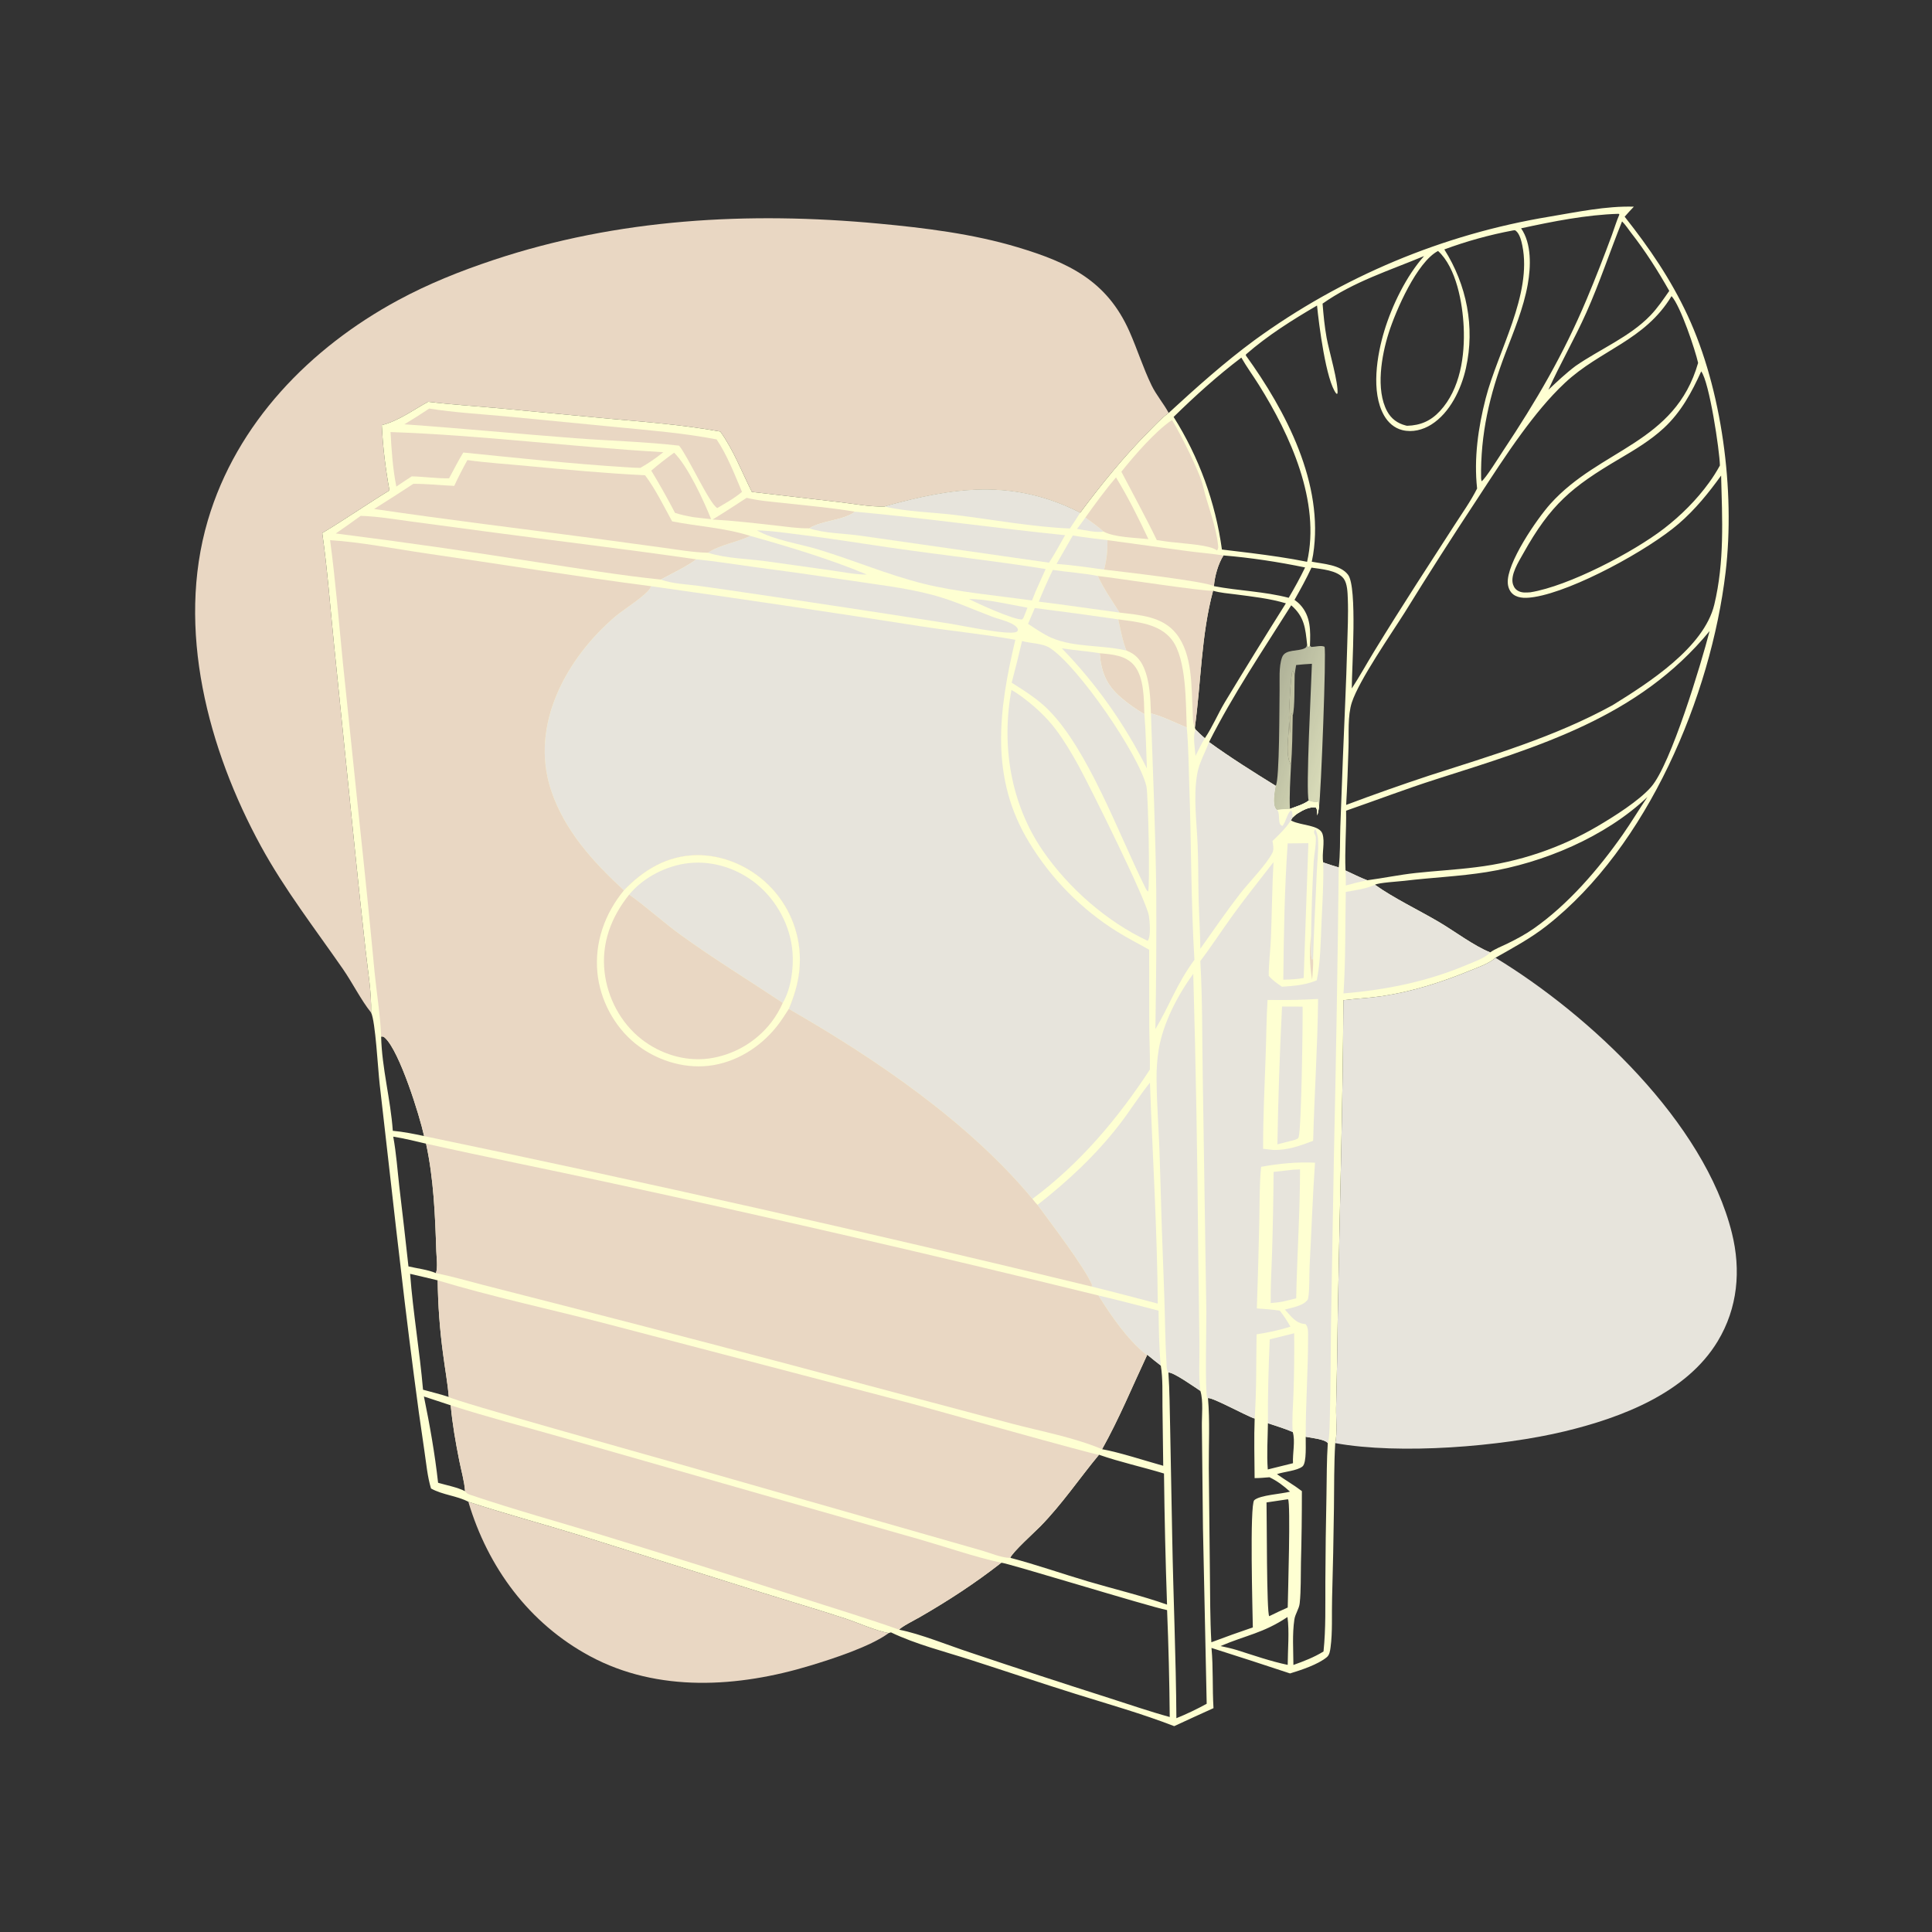 <?xml version="1.0" encoding="utf-8" ?>
<svg xmlns="http://www.w3.org/2000/svg" xmlns:xlink="http://www.w3.org/1999/xlink" width="1024" height="1024">
	<rect width="100%" height="100%" fill="#333333" stroke="none"/>
	<path fill="#E9D7C3" d="M248.231 795.96C267.42 802.26 286.94 807.508 306.247 813.429L404.198 844.22C418.739 848.786 433.402 853.052 447.879 857.807C454.431 859.959 464.737 864.566 471.075 865.526C461.389 872.721 441.343 879.193 429.44 882.804C391.377 894.353 348.772 897.236 312.673 877.795C280.431 860.431 258.55 830.738 248.231 795.96Z"/>
	<path fill="#E7E4DC" d="M712.016 530.127C718.75 529.254 725.541 529.003 732.269 528.007C748.34 525.626 763.842 520.681 778.839 514.542C783.281 512.723 789.077 510.849 792.624 507.622C842.552 537.943 903.348 594.786 917.935 653.496C922.847 673.266 921.06 693.258 910.414 710.894C893.804 738.41 859.247 751.419 829.391 758.621C795.592 766.774 741.906 771.087 707.701 764.885C708.893 759.346 708.053 751.974 708.16 746.148Q708.783 721.834 709.045 697.513C710.006 641.736 711.76 585.908 712.016 530.127Z"/>
	<path fill="#E9D7C3" d="M196.701 536.723C191.297 529.993 186.862 520.976 181.801 513.669C166.901 492.154 150.873 471.519 138.292 448.485C110.349 397.325 93.191 333.274 110.167 275.783C125.389 224.238 164.38 184.35 210.86 159.186C227.129 150.378 244.011 143.643 261.537 137.805C327.513 115.829 396.805 112.076 465.651 118.504C490.234 120.799 515.648 123.928 539.364 131.048C566.38 139.158 586.677 148.73 598.628 175.688C602.802 185.105 605.864 194.983 610.368 204.264C612.86 209.399 616.717 213.833 619.429 218.86C615.518 221.687 612.057 225.542 608.656 228.96C595.267 242.42 583.884 256.609 572.512 271.769C536.982 253.739 505.664 258.186 468.872 268.439C461.065 268.712 452.642 267.024 444.862 266.12L398.513 260.718C393.132 250.034 388.798 238.464 381.775 228.717C362.335 225.219 342.579 223.654 322.922 221.914L264.699 216.399C252.136 215.247 239.436 214.471 226.924 212.946C218.91 217.326 211.312 223.054 202.363 225.335C202.892 236.839 204.354 248.603 206.422 259.937C194.411 267.268 182.884 275.305 170.807 282.525C173.554 301.902 175.011 321.619 176.99 341.098L187.96 448.988Q190.716 476.363 193.777 503.707C194.949 514.366 196.974 526.041 196.701 536.723Z"/>
	<path fill="#FEFFD2" d="M619.429 218.86C634.095 205.376 648.94 192.07 664.997 180.24Q669.315 177.099 673.722 174.084Q678.129 171.069 682.621 168.184Q687.114 165.298 691.689 162.545Q696.263 159.791 700.916 157.171Q705.569 154.552 710.296 152.068Q715.023 149.585 719.82 147.24Q724.617 144.895 729.48 142.691Q734.343 140.486 739.268 138.424Q744.193 136.361 749.176 134.443Q754.159 132.525 759.196 130.752Q764.233 128.979 769.319 127.353Q774.405 125.728 779.536 124.25Q784.667 122.773 789.839 121.445Q795.01 120.118 800.219 118.941Q805.427 117.764 810.667 116.739Q815.907 115.714 821.175 114.842C835.672 112.429 851.293 109.093 865.979 109.545C864.343 111.3 862.643 113.022 861.103 114.861C874.189 131.415 885.485 147.902 894.43 167.111C912.743 206.435 919.701 260.252 914.613 303.187C906.798 369.138 873.223 448.724 819.868 490.6C811.224 497.384 802.126 502.252 792.624 507.622C789.077 510.849 783.281 512.723 778.839 514.542C763.842 520.681 748.34 525.626 732.269 528.007C725.541 529.003 718.75 529.254 712.016 530.127C711.76 585.908 710.006 641.736 709.045 697.513Q708.783 721.834 708.16 746.148C708.053 751.974 708.893 759.346 707.701 764.885C707.029 776.232 707.161 787.726 707.023 799.095Q706.711 823.18 706.032 847.258C705.792 855.53 706.324 865.107 705.218 873.167C704.976 874.937 704.711 877.115 703.249 878.331C698.534 882.251 689.667 885.137 683.756 886.957Q662.979 880.057 642.112 873.436C643.105 883.961 642.518 894.763 643.178 905.355Q632.732 910.06 622.345 914.895C605.313 908.29 587.522 903.267 570.097 897.817C551.584 892.028 533.206 885.81 514.743 879.866C500.788 875.373 485.425 871.528 472.237 865.192L471.075 865.526C464.737 864.566 454.431 859.959 447.879 857.807C433.402 853.052 418.739 848.786 404.198 844.22L306.247 813.429C286.94 807.508 267.42 802.26 248.231 795.96C242.036 792.716 234.711 792.406 228.445 788.929C226.515 782.568 225.922 775.545 224.932 768.973Q221.903 748.72 219.31 728.406C212.627 677.195 207.146 625.791 201.214 574.487C200.331 566.855 198.988 541.278 196.701 536.723C196.974 526.041 194.949 514.366 193.777 503.707Q190.716 476.363 187.96 448.988L176.99 341.098C175.011 321.619 173.554 301.902 170.807 282.525C182.884 275.305 194.411 267.268 206.422 259.937C204.354 248.603 202.892 236.839 202.363 225.335C211.312 223.054 218.91 217.326 226.924 212.946C239.436 214.471 252.136 215.247 264.699 216.399L322.922 221.914C342.579 223.654 362.335 225.219 381.775 228.717C388.798 238.464 393.132 250.034 398.513 260.718L444.862 266.12C452.642 267.024 461.065 268.712 468.872 268.439C505.664 258.186 536.982 253.739 572.512 271.769C583.884 256.609 595.267 242.42 608.656 228.96C612.057 225.542 615.518 221.687 619.429 218.86ZM885.954 156.949C871.689 180.552 848.219 185.327 829.393 202.972C820.894 210.938 813.374 220.302 806.481 229.686C798.148 241.031 790.456 253.025 782.752 264.811Q763.23 294.366 744.614 324.499C737.41 335.939 720.401 360.419 716.51 372.289C714.214 379.294 714.976 388.854 714.737 396.231C714.409 406.373 714.088 416.49 713.493 426.62Q735.379 418.386 757.58 411.041C790.925 400.284 823.773 390.718 854.673 373.778C873.701 362 903.149 343.202 908.61 320.461C914.066 297.745 912.827 275.141 912.226 252.051C905.546 261.347 898.509 270.009 889.81 277.532C873.618 291.533 834.134 313.082 813.252 316.418C809.703 316.985 805.187 317.402 802.119 315.093C800.277 313.706 799.36 311.498 799.169 309.244C798.275 298.694 814.638 274.964 821.736 267.059C848.003 237.811 887.82 235.112 900.035 192.338C898.516 185.558 890.778 162.274 885.954 156.949ZM801.821 122.151Q792.551 123.894 783.461 126.411Q774.371 128.927 765.525 132.201C777.379 150.972 781.861 173.293 776.965 195.158C774.488 206.219 768.531 218.777 758.63 225.023C754.115 227.871 748.559 229.274 743.291 227.972C739.012 226.914 735.699 223.949 733.559 220.168C726.516 207.725 729.823 188.184 733.738 175.291C737.819 161.849 745.411 146.239 754.787 135.718C736.453 143.383 717.427 149.31 700.99 160.93C701.481 167.039 702.047 173.055 703.145 179.094C704.398 185.982 709.52 203.2 708.889 208.614L708.33 208.698C702.811 202.065 699.026 171.685 698.055 161.934C684.952 169.587 671.887 177.796 660.43 187.801L660.292 188.345C681.585 217.819 701.896 256.513 695.98 293.968Q695.675 295.852 695.261 297.715C701.32 298.88 710.552 299.329 714.52 304.672C719.486 311.358 716.483 353.749 716.475 364.891C720.715 358.41 724.428 351.617 728.471 345.015C735.758 333.117 743.227 321.262 750.764 309.521L770.888 278.347C774.976 272.014 779.508 265.663 782.895 258.928C781.141 242.971 783.464 226.6 787.448 211.133C793.877 186.169 812.155 156.09 806.868 130.166C806.36 127.674 805.488 124.004 803.453 122.338C802.875 121.865 802.505 122.085 801.821 122.151ZM713.464 429.678C713.632 440.252 712.687 450.775 713.158 461.379C716.957 463.115 720.766 465.079 724.664 466.564C733.255 465.418 741.716 463.639 750.354 462.703C760.969 461.553 771.662 461.002 782.252 459.646Q786.513 459.134 790.742 458.403Q794.97 457.673 799.156 456.726Q803.342 455.779 807.473 454.618Q811.605 453.457 815.671 452.085Q819.737 450.713 823.727 449.133Q827.718 447.554 831.621 445.771Q835.525 443.989 839.332 442.008Q843.139 440.027 846.839 437.853C855.452 432.782 868.716 424.461 875.151 417.067C885.679 404.972 901.661 351.73 906.113 334.487C868.33 380.443 815.341 395.692 761.061 413.056C745.033 418.183 729.354 424.168 713.464 429.678ZM530.694 828.3C516.835 839.145 502.631 848.387 487.388 857.178C485.641 858.186 476.947 862.635 476.635 863.797C487.593 865.879 503.149 872.257 514.382 875.925Q551.031 888.247 587.868 899.992C598.557 903.395 609.16 907.087 619.984 910.049Q619.736 881.709 618.58 853.392C608.99 851.53 532.223 827.831 530.694 828.3ZM901.672 196.839C896.629 207.989 890.992 218.427 881.892 226.859C874.826 233.407 866.472 238.389 858.212 243.255C832.991 258.111 821.853 267.405 807.377 293.313C804.984 297.595 800.251 304.855 801.967 309.874C802.551 311.584 803.562 312.742 805.222 313.464C807.089 314.277 809.133 314.042 811.113 313.934C831.393 310.654 865.787 292.664 882.136 280.005C891.007 273.135 899.237 264.934 905.822 255.831Q909.003 251.462 911.591 246.718C911.424 238.805 905.986 202.379 901.672 196.839ZM657.936 189.538C645.167 199.236 633.496 209.777 622.038 220.986Q624.55 224.972 626.846 229.086Q629.142 233.2 631.216 237.43Q633.291 241.66 635.137 245.995Q636.983 250.33 638.596 254.756Q640.209 259.183 641.584 263.689Q642.959 268.196 644.093 272.769Q645.226 277.342 646.115 281.969Q647.004 286.595 647.645 291.263L663.119 293.133C672.98 294.393 683.046 295.789 692.789 297.77C700.03 265.949 683.852 230.549 667.243 204.03C664.211 199.188 660.759 194.494 657.936 189.538ZM695.114 300.855C692.393 306.729 689.289 312.314 686.117 317.953C687.239 318.76 688.236 319.556 689.173 320.579C694.809 326.733 694.609 334.429 694.3 342.202L693.438 343.33L692.792 341.621C692.487 342.602 692.631 342.981 691.683 343.507C688.12 345.482 681.2 343.825 679.523 348.391C677.679 353.412 678.322 360.592 678.212 365.971C678.062 373.355 678.23 413.22 676.184 416.505C675.651 419.395 674.425 426.02 676.203 428.528C676.396 428.801 676.678 429 676.916 429.236C679.175 429.008 681.406 428.779 683.679 428.749C686.928 427.471 690.817 426.411 693.63 424.341L694.074 424.494C695.727 425.047 697.056 425.389 698.785 424.9L699.105 427.661C698.847 429.168 698.674 430.73 698.148 432.171C698.148 431.955 698.152 431.738 698.146 431.522C698.109 430.246 698.237 429.096 697.475 428.057C694.304 427.366 690.614 429.351 687.959 431.003C686.868 431.682 686 432.421 685.094 433.326L684.2 434.837L684.8 435.137C689.765 437.574 699.349 437.24 700.921 441.907C702.405 446.315 700.47 452.385 701.336 457.112C704.064 458.051 706.788 458.939 709.557 459.746C710.403 452.772 710.172 445.367 710.395 438.328L711.792 400.991C712.533 381.627 713.532 362.299 714.028 342.924C714.246 334.416 714.695 325.802 714.364 317.295C714.24 314.104 714.134 309.284 712.184 306.685C708.808 302.183 700.309 301.66 695.114 300.855ZM535.478 825.676C549.335 829.297 563.135 834.186 576.905 838.247C590.682 842.31 605.027 845.695 618.554 850.471Q617.339 815.739 616.941 780.987C605.553 777.526 593.699 774.96 582.485 771.047C571.991 783.71 563.021 797.111 551.449 808.958C548.628 811.847 536.537 822.756 535.478 825.676ZM857.934 113.321C840.813 113.808 822.922 117.386 806.214 121.012C811.869 129.179 811.393 141.454 809.724 150.798C807.483 163.339 802.368 175.511 797.838 187.367C789.511 209.161 784.602 230.167 785.018 253.625L785.261 255.082C787.232 253.933 794.947 241.541 796.742 238.842C814.299 212.446 828.618 187.98 840.974 158.589C845.646 147.474 850.148 135.93 854.325 124.622C855.681 120.952 856.727 117.297 858.308 113.698L857.934 113.321ZM728.761 468.937C738.509 475.94 752.113 482.448 762.733 488.71C770.823 493.479 781.461 501.491 789.829 504.767C792.479 502.916 795.778 501.659 798.692 500.243C803.572 497.871 808.399 495.31 812.85 492.193C831.211 479.334 847.216 460.697 860.042 442.416C864.615 435.897 868.697 429.027 873.174 422.433C850.914 443.55 817.894 457.429 787.888 462.229C773.51 464.529 758.817 465.107 744.35 466.853C741.352 467.214 730.581 467.835 728.761 468.937ZM640.243 741.004C641.333 753.128 640.606 765.898 640.69 778.1L641.265 833.056C641.41 845.508 641.346 858 642.044 870.434Q652.967 866.315 664.023 862.566C663.914 854.957 662.284 797.398 664.784 795.132C667.811 792.39 679.333 791.841 683.74 790.602C680.271 787.477 677.07 785.012 672.852 782.981C670.233 783.172 667.596 783.446 664.969 783.432C664.912 772.931 664.598 762.361 664.995 751.868C660.423 750.434 642.845 740.621 640.243 741.004ZM762.193 133.023C751.037 138.825 739.834 164.486 736.013 176.537C732.295 188.26 729.02 206.555 735.21 217.971C737.384 221.981 740.674 224.379 745.049 225.513C745.291 225.575 745.538 225.622 745.782 225.677C752.886 225.459 758.313 223.146 763.224 217.842C773.998 206.207 776.487 188.492 775.782 173.274C775.206 160.848 771.929 141.87 762.193 133.023ZM619.276 727.46C619.943 737.161 619.963 746.974 620.2 756.697L621.295 814.364C621.865 846.461 623.298 878.583 623.512 910.68Q631.771 907.331 639.572 903.021L637.594 809.958L637.019 756.242C636.912 750.559 637.889 742.636 636.228 737.21C633.425 735.389 621.842 727.143 619.276 727.46ZM640.821 393.311C652.254 401.601 664.179 409.082 676.184 416.505C678.23 413.22 678.062 373.355 678.212 365.971C678.322 360.592 677.679 353.412 679.523 348.391C681.2 343.825 688.12 345.482 691.683 343.507C692.631 342.981 692.487 342.602 692.792 341.621C691.887 332.987 691.403 326.91 684.381 320.824C669.494 344.456 653.359 368.383 640.821 393.311ZM859.721 117.342C853.279 133.379 847.864 149.823 840.823 165.613C834.612 179.54 826.961 192.738 820.689 206.585C825.346 202.219 830.007 197.791 835.12 193.954C848.063 185.004 863.818 178.552 874.777 167.157C878.569 163.214 881.623 158.647 884.748 154.175C878.587 143.319 872.186 133.21 864.496 123.37C862.989 121.442 861.473 119.031 859.721 117.342ZM633.303 385.542L633.632 386.632C635.253 388.221 636.846 389.815 638.603 391.256C642.601 385.389 645.512 378.318 649.209 372.166Q665.126 345.815 681.547 319.774C673.002 317.195 663.739 316.201 654.906 315.039C650.939 314.517 646.791 314.245 642.955 313.104C636.66 336.451 636.593 361.652 633.303 385.542ZM692.06 761.535C691.92 764.557 692.721 775.283 690.348 777.251C687.574 779.551 680.422 780.027 676.818 781.323C681.108 784.427 685.848 787.104 690.021 790.316Q690.045 809.337 689.53 828.351C689.379 835.364 689.601 842.786 688.869 849.752C688.549 852.797 686.487 855.333 686.032 858.424C684.889 866.186 685.497 874.608 685.533 882.462C691.088 880.472 696.45 878.433 701.49 875.316C702.76 863.18 702.405 850.737 702.466 838.548Q702.566 815.431 703.057 792.319C703.219 783.197 703.155 773.981 703.753 764.88C702.236 762.797 694.85 762.087 692.06 761.535ZM216.489 671.22C221.133 672.317 226.729 672.915 231.064 674.78C232.116 671.672 231.344 666.315 231.238 662.96C230.64 644.126 229.847 624.64 225.824 606.17C220.047 604.817 214.284 603.389 208.422 602.443C210.047 611.242 210.669 620.368 211.685 629.27Q214.196 650.233 216.489 671.22ZM584.124 768.107C593.341 769.75 607.097 774.278 616.533 776.896L616.131 745.327C616.038 738.268 616.392 730.737 615.246 723.774Q611.609 720.964 608.069 718.033C600.204 734.79 593.18 751.946 584.124 768.107ZM217.373 675.163C218.913 695.696 222.452 716.069 224.213 736.576C228.735 737.845 233.403 738.941 237.857 740.41C237.249 732.887 235.803 725.238 234.856 717.736Q232.212 698.265 231.986 678.616C227.117 677.461 222.255 676.259 217.373 675.163ZM648.484 294.398C645.684 298.687 643.776 305.54 643.409 310.669C656.572 313.182 669.951 313.431 683.037 316.849C686.146 311.574 689.072 306.279 691.735 300.763C677.626 297.839 662.835 295.583 648.484 294.398ZM682.016 794.721L671.284 796.321C671.479 803.043 671.299 855.185 672.719 856.609C675.965 855.028 679.204 853.45 682.521 852.02C682.653 844.459 684.116 796.928 682.705 794.647L682.016 794.721ZM224.685 740.17C227.78 755.202 230.506 770.644 232.198 785.904C236.763 787.237 242.264 788.232 246.493 790.355C246.116 785.063 244.456 779.383 243.421 774.165C241.488 764.416 239.771 754.749 238.886 744.844L224.685 740.17ZM202.009 549.413C202.389 566.048 207.032 582.722 208.196 599.349C213.712 599.857 219.375 600.955 224.785 602.151C222.371 591.103 211.804 557.392 204.183 550.224C203.295 549.389 203.153 549.338 202.009 549.413ZM682.386 857.059C669.456 865.669 660.578 866.604 646.912 872.443C649.813 873.064 652.68 873.685 655.521 874.552C664.405 877.349 673.382 880.514 682.509 882.423C682.542 874.721 683.452 864.459 682.386 857.059ZM672.026 754.334C671.933 762.418 671.338 770.789 671.946 778.842L685.315 775.531C685.016 770.483 686.643 763.677 685.169 758.992C680.962 757.149 676.372 755.84 672.026 754.334Z"/>
	<path fill="#E9D7C3" d="M695.459 519.225C694.09 511.807 693.966 503.252 694.915 495.747C695.124 499.568 694.177 505.125 695.394 508.552L695.971 508.255C696.177 511.815 695.667 515.651 695.459 519.225Z"/>
	<path fill="#E7E4DC" d="M633.632 386.632C635.253 388.221 636.846 389.815 638.603 391.256C636.726 394.196 635.246 397.556 633.644 400.664C633.352 396.725 632.103 390.189 633.632 386.632Z"/>
	<path fill="#E7E4DC" d="M713.158 461.379C716.957 463.115 720.766 465.079 724.664 466.564C720.823 467.326 717.077 468.271 713.303 469.315C713.359 466.653 713.301 464.037 713.158 461.379Z"/>
	<path fill="#E7E4DC" d="M570.806 280.33C572.39 278.416 573.802 276.322 575.266 274.314C578.473 276.7 582.019 279.046 584.943 281.767C580.842 282.44 574.999 280.941 570.806 280.33Z"/>
	<path fill="#E7E4DC" d="M694.915 495.747Q695.175 476.495 696.251 457.272C696.478 452.96 697.66 447.954 697.402 443.756C697.347 442.88 696.886 442.466 696.612 441.682C696.26 440.674 696.63 440.244 697.097 439.402C698.139 441.265 698.499 443.371 698.605 445.492C698.882 451.064 698.126 456.91 697.905 462.499C697.303 477.729 696.335 493.031 695.971 508.255L695.394 508.552C694.177 505.125 695.124 499.568 694.915 495.747Z"/>
	<path fill="#E7E4DC" d="M513.574 317.496C522.586 317.419 535.484 320.471 544.569 322.102L542.54 327.283C542.446 327.552 541.939 328.088 541.753 328.321C537.176 328.565 518.233 319.91 513.574 317.496Z"/>
	<path fill="#E7E4DC" d="M568.607 283.829C574.67 284.89 580.893 285.472 586.999 286.299C587.036 291.781 586.607 296.602 585.206 301.904C576.858 300.748 568.383 299.491 559.978 298.891L568.607 283.829Z"/>
	<path fill="#E9D7C3" d="M582.876 346.228C589.467 346.848 596.793 347.269 601.283 352.872C606.439 359.306 606.283 370.567 606.531 378.5C602.21 375.95 597.958 372.992 594.153 369.721C586.484 363.128 583.646 356.241 582.876 346.228Z"/>
	<path fill="#E9D7C3" d="M357.302 239.94C364.651 247.227 372.992 265.354 376.909 275.167C373.745 274.872 370.583 274.456 367.425 274.097C364.125 273.51 360.968 272.873 357.776 271.835Q351.846 260.433 345.185 249.441C349.105 246.06 353.112 242.973 357.302 239.94Z"/>
	<path fill="#E9D7C3" d="M575.266 274.314C580.474 267.051 585.686 259.828 591.518 253.048C597.965 263.655 603.406 274.512 608.673 285.739C601.96 285 590.711 284.861 584.943 281.767C582.019 279.046 578.473 276.7 575.266 274.314Z"/>
	<path fill="#E7E4DC" d="M582.156 686.62C592.847 689.127 603.429 691.895 614.051 694.677C614.236 704.215 614.262 714.299 615.246 723.774Q611.609 720.964 608.069 718.033L607.291 717.866C597.188 709.544 589.108 697.651 582.156 686.62Z"/>
	<path fill="#E7E4DC" d="M397.67 284.043C418.65 289.951 439.306 296.138 459.462 304.51C453.46 304.599 447.098 303.218 441.152 302.406L406.423 297.527C396.375 296.128 384.873 296.038 375.267 292.964C381.661 288.634 390.629 287.451 397.67 284.043Z"/>
	<path fill="#E7E4DC" d="M562.827 343.654C569.491 344.684 576.225 345.095 582.876 346.228C583.646 356.241 586.484 363.128 594.153 369.721C597.958 372.992 602.21 375.95 606.531 378.5C607.365 388.037 607.474 397.722 607.88 407.291Q605.697 402.912 603.347 398.62Q600.997 394.328 598.485 390.13Q595.972 385.931 593.3 381.832Q590.628 377.733 587.801 373.74Q584.974 369.746 581.995 365.864Q579.017 361.982 575.892 358.217Q572.766 354.452 569.499 350.81Q566.232 347.168 562.827 343.654Z"/>
	<path fill="#E7E4DC" d="M558.025 302.07C565.972 303.246 573.954 303.745 581.864 305.277C584.949 312.01 589.486 318.398 593.403 324.689C579.125 322.796 564.884 320.622 550.585 318.889Q554 310.345 558.025 302.07Z"/>
	<path fill="#E7E4DC" d="M673.002 709.873L685.932 706.664Q686.11 722.675 685.564 738.677C685.37 745.31 684.654 752.396 685.169 758.992C680.962 757.149 676.372 755.84 672.026 754.334C671.936 739.467 672.336 724.724 673.002 709.873Z"/>
	<path fill="#E9D7C3" d="M395.752 263.856C402.185 265.439 408.928 265.903 415.497 266.627C427.983 268.003 440.79 269.126 453.163 271.207C446.395 276.134 436.127 275.577 428.884 280.02C422.803 280.128 416.475 279.109 410.429 278.446C399.532 277.25 388.638 275.947 377.686 275.357C383.802 271.708 389.751 267.695 395.752 263.856Z"/>
	<path fill="#E7E4DC" d="M548.463 322.278Q570.605 325.073 592.692 328.272C593.97 333.782 594.909 339.598 597.058 344.837C584.292 341.708 569.475 343.311 557.388 338.08C552.966 336.166 548.904 333.279 544.888 330.651L548.463 322.278Z"/>
	<path fill="#E7E4DC" d="M682.502 447.023L693.462 446.907L690.973 518.354C687.381 519.064 683.831 519.152 680.18 519.262C680.415 495.296 680.837 470.924 682.502 447.023Z"/>
	<path fill="#E9D7C3" d="M586.999 286.299L629.393 292.09C635.738 292.918 642.166 293.432 648.484 294.398C645.684 298.687 643.776 305.54 643.409 310.669C638.509 308.002 593.445 302.9 585.206 301.904C586.607 296.602 587.036 291.781 586.999 286.299Z"/>
	<path fill="#E7E4DC" d="M683.386 620.2C685.217 619.897 687.188 619.919 689.046 619.811C689.035 642.642 687.472 665.352 687.007 688.157L679.894 689.86C677.772 690.288 675.651 690.453 673.498 690.64C673.367 681.911 673.953 673.144 674.21 664.418Q674.873 642.783 675.032 621.138L683.386 620.2Z"/>
	<path fill="#E9D7C3" d="M592.692 328.272C602.556 329.643 614.516 330.494 621.102 339.071C628.978 349.33 628.448 372.766 628.997 385.579C622.691 382.98 616.629 379.867 610.009 378.08C609.743 370.165 609.44 361.052 606.197 353.716C604.285 349.389 601.507 346.498 597.058 344.837C594.909 339.598 593.97 333.782 592.692 328.272Z"/>
	<path fill="#E7E4DC" d="M468.872 268.439C505.664 258.186 536.982 253.739 572.512 271.769C570.782 274.597 568.892 277.343 567.065 280.111C546.801 279.263 526.295 275.379 506.158 272.931C494.669 271.535 479.674 271.17 468.872 268.439Z"/>
	<path fill="#E9D7C3" d="M581.864 305.277C591.024 306.297 639.144 313.663 642.955 313.104C636.66 336.451 636.593 361.652 633.303 385.542C632.089 383.1 632.274 379.529 632.125 376.827C631.401 363.628 632.113 346.935 623.56 336.022C616.22 326.655 604.275 326.011 593.403 324.689C589.486 318.398 584.949 312.01 581.864 305.277Z"/>
	<path fill="#E7E4DC" d="M453.163 271.207C490.343 274.548 527.373 279.909 564.518 283.654C561.735 288.496 559.079 293.565 556.016 298.228L456.68 284.021C448.041 282.705 436.976 282.767 428.884 280.02C436.127 275.577 446.395 276.134 453.163 271.207Z"/>
	<path fill="#E9D7C3" d="M206.99 228.999C255.263 230.669 303.355 236.896 351.57 239.674Q345.835 244.34 339.403 247.986C336.976 247.994 334.545 247.794 332.124 247.654C303.226 245.869 274.35 242.742 245.547 239.848C242.843 244.244 240.492 248.99 238.012 253.524C231.437 253.628 224.824 252.627 218.232 252.486C215.466 254.211 212.778 256.087 210.069 257.9C208.178 248.544 207.506 238.525 206.99 228.999Z"/>
	<path fill="#E9D7C3" d="M227.496 216.547C240.809 218.641 254.146 219.431 267.55 220.624L327.169 226.408C344.775 228.133 362.441 229.526 379.83 232.901C385.399 241.198 389.389 251.494 393.27 260.694C389.329 264.065 384.637 266.632 380.19 269.273C376.212 267.407 364.562 241.724 359.937 236.208C341.609 234.085 322.878 233.641 304.461 232.231C274.402 229.93 244.388 227.014 214.315 224.892Q221.014 220.891 227.496 216.547Z"/>
	<path fill="#E7E4DC" d="M401.182 281.087C408.476 281.29 415.809 282.367 423.047 283.254C439.217 285.236 455.281 287.839 471.399 290.186C498.966 294.199 526.707 297.196 554.212 301.593L548.959 313.318L546.981 318.258C528.81 315.716 507.04 313.781 489.513 309.401C470.501 304.649 452.357 296.88 433.621 291.207C423.536 288.154 410.194 286.268 401.182 281.087Z"/>
	<path fill="#E9D7C3" d="M621.007 222.718L621.375 222.874C625.686 229.981 635.87 250.072 637.659 257.747C640.056 268.035 644.428 278.203 645.584 288.785C645.718 290.016 645.812 290.75 645.029 291.759C641.322 288.788 628.385 288.263 623.117 287.54C619.801 287.313 616.424 286.693 613.123 286.258C607.203 273.991 600.637 262.093 594.35 250.018C601.153 241.492 612.147 228.769 621.007 222.718Z"/>
	<path fill="#E9D7C3" d="M191.167 273.416C200.085 273.673 209.107 275.225 217.941 276.404L257.907 281.754C294.957 286.716 332.087 291.077 369.079 296.461C363.363 300.641 356.449 303.774 350.226 307.183C328.501 304.953 306.785 301.309 285.192 298.047Q231.7 289.572 177.972 282.751Q184.63 278.168 191.167 273.416Z"/>
	<path fill="#E7E4DC" d="M369.079 296.461C378.946 297.429 388.796 299.043 398.622 300.373Q423.343 303.61 447.999 307.305C463.413 309.68 479.505 311.358 494.568 315.395C505.511 318.329 515.42 322.918 525.942 326.899C529.616 328.289 536.644 329.679 539.062 332.668C539.374 333.053 539.407 333.295 539.532 333.725C539.179 334.663 539.426 334.635 538.613 334.964C534.293 336.709 510.705 331.736 504.712 330.748Q449.941 322.115 395.08 314.081C386.919 312.888 378.759 311.64 370.583 310.555C363.923 309.671 356.583 309.469 350.226 307.183C356.449 303.774 363.363 300.641 369.079 296.461Z"/>
	<path fill="#E7E4DC" d="M728.761 468.937C738.509 475.94 752.113 482.448 762.733 488.71C770.823 493.479 781.461 501.491 789.829 504.767C789.754 504.861 789.686 504.961 789.603 505.048C787.066 507.76 781.545 509.661 778.157 511.101C756.713 520.215 735.192 524.586 712.081 526.536C713.259 508.735 712.942 490.592 713.298 472.739C718.32 471.831 724.121 471.111 728.761 468.937Z"/>
	<path fill="#E7E4DC" d="M610.009 378.08C616.629 379.867 622.691 382.98 628.997 385.579C629.972 395.682 629.966 406.038 630.333 416.189C631.447 446.991 631.211 477.967 633.065 508.714C623.466 521.818 620.074 532.631 612.373 545.463Q613.051 508.626 612.836 471.783C612.415 440.512 611.097 409.328 610.009 378.08Z"/>
	<path fill="#E7E4DC" d="M541.704 339.754C546.168 341.034 552.478 340.905 556.355 343.362C571.127 352.723 603.702 399.982 607.62 416.758C608.606 420.983 609.584 470.78 608.514 472.515C607.416 471.799 607.002 470.359 606.418 469.192C592.726 441.505 576.704 397.38 555.672 376.223C549.963 370.479 543.01 366.151 536.206 361.843Q539.144 350.846 541.704 339.754Z"/>
	<path fill="#E7E4DC" d="M640.821 393.311C652.254 401.601 664.179 409.082 676.184 416.505C675.651 419.395 674.425 426.02 676.203 428.528C676.396 428.801 676.678 429 676.916 429.236C679.175 429.008 681.406 428.779 683.679 428.749C686.928 427.471 690.817 426.411 693.63 424.341L694.074 424.494C695.727 425.047 697.056 425.389 698.785 424.9L699.105 427.661C698.847 429.168 698.674 430.73 698.148 432.171C698.148 431.955 698.152 431.738 698.146 431.522C698.109 430.246 698.237 429.096 697.475 428.057C694.304 427.366 690.614 429.351 687.959 431.003C686.868 431.682 686 432.421 685.094 433.326L684.2 434.837C681.543 438.931 677.947 442.395 674.441 445.754C674.758 447.636 675.313 450.142 674.432 451.936C671.411 458.088 661.745 467.89 657.149 473.828C649.853 483.255 643.096 493.159 636.182 502.87C636.152 494.197 635.536 485.478 635.308 476.8C635.056 467.222 635.17 457.628 634.783 448.056C634.29 435.833 632.412 422.171 634.56 410.078C635.6 404.223 638.77 398.862 640.821 393.311Z"/>
	<path fill="#FEFFD2" d="M693.63 424.341L694.074 424.494C695.727 425.047 697.056 425.389 698.785 424.9L699.105 427.661C698.847 429.168 698.674 430.73 698.148 432.171C698.148 431.955 698.152 431.738 698.146 431.522C698.109 430.246 698.237 429.096 697.475 428.057C694.304 427.366 690.614 429.351 687.959 431.003C686.868 431.682 686 432.421 685.094 433.326C684.978 432.114 685.172 430.317 684.259 429.511C681.997 431.463 681.724 435.347 679.777 437.728C676.781 437.194 678.822 431.478 676.916 429.236C679.175 429.008 681.406 428.779 683.679 428.749C686.928 427.471 690.817 426.411 693.63 424.341Z"/>
	<path fill="#E7E4DC" d="M632.451 516.121Q634.49 589.03 635.068 661.966L635.726 713.042C635.829 720.849 635.186 729.538 636.228 737.21C633.425 735.389 621.842 727.143 619.276 727.46C618.225 726.011 618.369 724.28 618.263 722.514C617.555 710.791 617.524 698.928 617.105 687.182Q615.682 651.094 614.71 614.991C614.354 600.584 613.082 586.103 613.004 571.719Q612.912 564.076 614.095 556.525C616.422 542.275 624.059 527.709 632.451 516.121Z"/>
	<path fill="#E7E4DC" d="M609.487 573.821C610.891 612.664 613.34 652.158 613.646 690.937C601.965 687.902 590.297 684.764 578.574 681.898L578.811 681.08C575.01 671.824 556.771 648.017 549.906 638.617C565.99 626.026 580.754 612.284 593.284 596.085C598.902 588.821 603.734 580.981 609.487 573.821Z"/>
	<path fill="#E7E4DC" d="M536.091 365.692C537.475 366.435 538.745 367.26 540.025 368.166C547.416 373.398 554.447 379.699 559.859 386.997C564.266 392.94 568.099 399.371 571.649 405.855C577.912 417.294 607.8 477.487 608.95 485.433C609.38 488.404 610.095 496.301 608.311 498.665C586.679 488.555 566.346 470.674 552.849 451.092C535.673 426.174 530.643 395.209 536.091 365.692Z"/>
	<defs>
		<linearGradient id="gradient_0" gradientUnits="userSpaceOnUse" x1="669.71" y1="380.358" x2="706.761" y2="392.325">
			<stop offset="0" stop-color="#FBFFD6" stop-opacity="0.624"/>
			<stop offset="1" stop-color="#FCFFD5" stop-opacity="0.816"/>
		</linearGradient>
	</defs>
	<path fill="url(#gradient_0)" d="M692.792 341.621L693.438 343.33L694.3 342.202L695.001 342.903C697.045 342.871 700.285 341.9 702.021 342.797C703.059 345.595 700.13 421.033 699.105 427.661L698.785 424.9C697.056 425.389 695.727 425.047 694.074 424.494L693.63 424.341C690.817 426.411 686.928 427.471 683.679 428.749C681.406 428.779 679.175 429.008 676.916 429.236C676.678 429 676.396 428.801 676.203 428.528C674.425 426.02 675.651 419.395 676.184 416.505C678.23 413.22 678.062 373.355 678.212 365.971C678.322 360.592 677.679 353.412 679.523 348.391C681.2 343.825 688.12 345.482 691.683 343.507C692.631 342.981 692.487 342.602 692.792 341.621ZM686.983 352.482C686.619 354.232 686.436 356.039 686.189 357.81C685.866 356.908 685.608 356.297 685.08 355.482C684.158 356.788 682.937 379.293 683.221 382.358C683.306 388.944 681.363 397.511 683.388 403.728L683.585 403.78L684.235 406.17C683.88 413.677 683.339 421.236 683.679 428.749C686.928 427.471 690.817 426.411 693.63 424.341C692.023 419.314 695.042 362.266 695.337 351.815C692.54 351.929 689.767 352.208 686.983 352.482Z"/>
	<path fill="#FEFFD2" fill-opacity="0.714" d="M683.221 382.358C683.53 384.449 683.485 386.622 683.762 388.743C683.873 385.356 683.411 381.848 684.077 378.519L684.621 378.291L685.167 379.331C685.017 388.253 684.938 397.274 684.235 406.17L683.585 403.78L683.388 403.728C681.363 397.511 683.306 388.944 683.221 382.358Z"/>
	<path fill="#FEFFD2" fill-opacity="0.694" d="M683.221 382.358C682.937 379.293 684.158 356.788 685.08 355.482C685.608 356.297 685.866 356.908 686.189 357.81C685.99 363.144 686.376 374.746 685.167 379.331L684.621 378.291L684.077 378.519C683.411 381.848 683.873 385.356 683.762 388.743C683.485 386.622 683.53 384.449 683.221 382.358Z"/>
	<path fill="#E9D7C3" d="M247.722 243.856C258.245 245.318 269.004 245.977 279.583 246.987C300.383 248.971 321.03 250.861 341.906 251.907C347.477 259.326 351.763 268.216 356.24 276.333C370.245 279.089 383.84 279.666 397.67 284.043C390.629 287.451 381.661 288.634 375.267 292.964C367.299 292.784 359.233 291.353 351.339 290.28L313.969 285.205C275.391 280.104 236.8 275.453 198.3 269.758Q208.761 263.21 219.078 256.438C226.284 256.393 233.538 257.212 240.742 257.533Q244.007 250.58 247.722 243.856Z"/>
	<path fill="#E9D7C3" d="M238.886 744.844C258.451 751.141 278.495 756.305 298.264 761.952L409.566 793.751L487.704 815.984C501.996 820.106 516.165 825.089 530.694 828.3C516.835 839.145 502.631 848.387 487.388 857.178C485.641 858.186 476.947 862.635 476.635 863.797C459.346 857.637 441.633 852.319 424.165 846.667Q371.696 829.76 318.991 813.6C296.022 806.665 272.815 800.218 250.077 792.564C248.53 792.043 247.408 791.737 246.493 790.355C246.116 785.063 244.456 779.383 243.421 774.165C241.488 764.416 239.771 754.749 238.886 744.844Z"/>
	<path fill="#E7E4DC" d="M701.336 457.112C704.064 458.051 706.788 458.939 709.557 459.746Q708.707 535.949 707.012 612.137L705.469 701.423C705.239 717.044 705.34 732.7 704.9 748.314C704.824 751.032 704.799 763.167 703.753 764.88C702.236 762.797 694.85 762.087 692.06 761.535C691.995 744.021 693.341 726.449 693.303 708.934C693.298 706.679 693.581 703.431 691.936 701.791C686.751 701.484 684.337 697.703 681.019 694.088C684.426 693.193 689.451 692.323 692.107 689.948C693.106 689.055 693.314 688.702 693.486 687.385C694.202 681.905 693.846 675.947 694.151 670.391C695.139 652.342 695.707 634.28 696.986 616.247C687.303 615.787 677.933 616.715 668.416 618.435C667.462 627.75 667.663 637.392 667.467 646.766Q666.97 670.133 666.159 693.492C670.241 693.757 674.269 694.074 678.319 694.664C680.461 697.386 682.248 700.113 683.945 703.132C678.087 705.086 672.095 706.241 666.014 707.221C665.748 722.07 666.027 737.055 664.995 751.868C660.423 750.434 642.845 740.621 640.243 741.004L639.841 740.861C638.596 737.712 639.463 701.521 639.391 695.338L637.499 571.752C637.12 551.03 637.399 530.048 636.194 509.37C642.327 501.281 647.838 492.741 653.802 484.528C660.617 475.142 667.878 466.12 674.976 456.953C674.24 470.312 674.152 483.691 673.623 497.056C673.357 503.775 672.434 510.473 672.454 517.196C674.504 519.598 676.895 521.235 679.48 522.995C686 522.518 691.835 522.133 697.921 519.575C699.924 509.711 699.97 499.009 700.429 488.953C700.91 478.408 701.617 467.663 701.336 457.112Z"/>
	<path fill="#FEFFD2" d="M691.837 529.785L698.614 529.473C698.373 554.531 696.636 579.593 696 604.651C688.955 607.326 682.743 609.579 675.142 609.52L669.47 608.904C669.442 592.57 670.213 576.233 670.811 559.913C671.175 549.958 671.201 539.942 671.825 530.006C678.493 530.006 685.176 530.107 691.837 529.785Z"/>
	<path fill="#E7E4DC" d="M679.508 533.473L690.406 533.544C690.523 542.291 689.824 598.148 688.293 602.797C688.032 603.588 687.096 603.769 686.392 604.126L677.049 606.518Q677.668 569.975 679.508 533.473Z"/>
	<path fill="#E9D7C3" d="M231.986 678.616C260.437 687.177 289.713 693.484 318.5 700.86L483.336 743.981C493.905 746.812 580.292 771.204 582.485 771.047C571.991 783.71 563.021 797.111 551.449 808.958C548.628 811.847 536.537 822.756 535.478 825.676C535.361 825.685 535.244 825.707 535.127 825.705C530.765 825.638 524.841 823.1 520.522 821.859L491.495 813.557L358.73 775.594C345.551 771.822 239.565 742.229 237.857 740.41C237.249 732.887 235.803 725.238 234.856 717.736Q232.212 698.265 231.986 678.616Z"/>
	<path fill="#E9D7C3" d="M225.824 606.17C257.83 613.327 290.03 619.701 322.087 626.647Q452.547 654.791 582.156 686.62C589.108 697.651 597.188 709.544 607.291 717.866L608.069 718.033C600.204 734.79 593.18 751.946 584.124 768.107C569.253 761.872 552.301 758.748 536.71 754.673L460.123 734.309Q379.535 712.732 298.732 691.972L256.362 681.127C247.977 678.962 239.547 676.5 231.064 674.78C232.116 671.672 231.344 666.315 231.238 662.96C230.64 644.126 229.847 624.64 225.824 606.17Z"/>
	<path fill="#E7E4DC" d="M345.025 310.696Q416.726 320.774 488.259 331.981C504.817 334.533 521.679 336.154 538.15 339.098C529.335 376.224 524.418 412.166 545.547 446.616Q547.712 450.184 550.081 453.619Q552.45 457.055 555.015 460.346Q557.58 463.638 560.332 466.775Q563.084 469.912 566.014 472.884Q568.944 475.855 572.042 478.651Q575.14 481.447 578.395 484.058Q581.651 486.669 585.053 489.087Q588.454 491.504 591.991 493.719C597.546 497.22 603.389 500.124 609.073 503.386L609.12 544.284C609.193 551.807 609.601 559.372 609.454 566.892C592.532 592.853 572.198 616.905 547.207 635.427C513.391 594.698 463.771 560.94 418.087 534.754C421.638 526.18 423.982 517.892 423.96 508.541Q423.955 507.157 423.881 505.775Q423.807 504.393 423.665 503.017Q423.523 501.64 423.312 500.272Q423.101 498.905 422.823 497.549Q422.544 496.193 422.199 494.853Q421.853 493.513 421.441 492.192Q421.029 490.871 420.552 489.572Q420.075 488.273 419.534 486.999Q418.993 485.725 418.389 484.48Q417.786 483.235 417.121 482.021Q416.456 480.808 415.731 479.628Q415.007 478.449 414.224 477.308Q413.442 476.166 412.604 475.065Q411.766 473.964 410.874 472.906Q409.982 471.847 409.039 470.835Q408.096 469.822 407.103 468.858C397.037 459.05 382.996 452.979 368.864 453.263C353.519 453.57 341.076 461.096 330.7 471.907C314.37 456.886 299.107 440.159 292.006 418.644C280.633 384.181 300.352 348.525 326.443 326.482C330.358 323.174 343.16 315.147 344.775 311.36C344.868 311.142 344.942 310.917 345.025 310.696Z"/>
	<path fill="#E9D7C3" d="M174.962 286.309C190.735 287.225 210.181 291.047 226.212 293.364C265.793 299.084 305.375 305.557 345.025 310.696C344.942 310.917 344.868 311.142 344.775 311.36C343.16 315.147 330.358 323.174 326.443 326.482C300.352 348.525 280.633 384.181 292.006 418.644C299.107 440.159 314.37 456.886 330.7 471.907C341.076 461.096 353.519 453.57 368.864 453.263C382.996 452.979 397.037 459.05 407.103 468.858Q408.096 469.822 409.039 470.835Q409.982 471.847 410.874 472.906Q411.766 473.964 412.604 475.065Q413.442 476.166 414.224 477.308Q415.007 478.449 415.731 479.628Q416.456 480.807 417.121 482.021Q417.786 483.235 418.389 484.48Q418.993 485.725 419.534 486.999Q420.075 488.273 420.552 489.572Q421.029 490.871 421.441 492.192Q421.853 493.513 422.199 494.853Q422.544 496.193 422.823 497.549Q423.101 498.905 423.312 500.272Q423.523 501.64 423.665 503.017Q423.807 504.393 423.881 505.775Q423.955 507.157 423.96 508.541C423.982 517.892 421.638 526.18 418.087 534.754C463.771 560.94 513.391 594.698 547.207 635.427C548.081 636.507 548.916 637.642 549.906 638.617C556.771 648.017 575.01 671.824 578.811 681.08L578.574 681.898Q402.355 639.027 224.785 602.151C222.371 591.103 211.804 557.392 204.183 550.224C203.295 549.389 203.153 549.338 202.009 549.413C201.6 538.103 199.633 526.479 198.528 515.194Q194.825 475.848 190.598 436.554L181.724 351.14C179.586 329.546 177.83 307.815 174.962 286.309Z"/>
	<path fill="#FEFFD2" d="M330.7 471.907C341.076 461.096 353.519 453.57 368.864 453.263C382.996 452.979 397.037 459.05 407.103 468.858Q408.096 469.822 409.039 470.835Q409.982 471.847 410.874 472.906Q411.766 473.964 412.604 475.065Q413.442 476.166 414.224 477.308Q415.007 478.449 415.731 479.628Q416.456 480.807 417.121 482.021Q417.786 483.235 418.389 484.48Q418.993 485.725 419.534 486.999Q420.075 488.273 420.552 489.572Q421.029 490.871 421.441 492.192Q421.853 493.513 422.199 494.853Q422.544 496.193 422.823 497.549Q423.101 498.905 423.312 500.272Q423.523 501.64 423.665 503.017Q423.807 504.393 423.881 505.775Q423.955 507.157 423.96 508.541C423.982 517.892 421.638 526.18 418.087 534.754C416.05 537.941 413.996 541.15 411.642 544.114C402.859 555.171 389.774 563.287 375.623 564.894C361.781 566.466 347.317 561.736 336.58 552.979C325.463 543.911 318.056 529.911 316.646 515.649C315.063 499.63 320.509 484.252 330.7 471.907Z"/>
	<path fill="#E7E4DC" d="M333.486 474.154C341.125 464.87 353.517 458.642 365.398 457.434C378.291 456.122 391.427 460.557 401.34 468.815C411.916 477.624 418.956 490.862 420.047 504.614C420.725 513.158 419.261 524.055 414.888 531.56C396.892 519.595 378.423 508.289 360.901 495.611C351.496 488.806 342.954 480.916 333.486 474.154Z"/>
	<path fill="#E9D7C3" d="M333.486 474.154C342.954 480.916 351.496 488.806 360.901 495.611C378.423 508.289 396.892 519.595 414.888 531.56C413.222 535.271 411.221 538.719 408.729 541.943Q407.974 542.915 407.174 543.848Q406.373 544.782 405.527 545.676Q404.682 546.57 403.794 547.422Q402.907 548.273 401.979 549.081Q401.051 549.888 400.085 550.65Q399.118 551.412 398.117 552.125Q397.115 552.839 396.079 553.503Q395.044 554.168 393.977 554.781Q392.911 555.394 391.816 555.955Q390.721 556.516 389.6 557.022Q388.479 557.529 387.335 557.981Q386.19 558.433 385.026 558.829Q383.861 559.225 382.678 559.563Q381.496 559.902 380.298 560.183Q379.1 560.464 377.89 560.686Q376.68 560.909 375.461 561.072C362.837 562.682 349.79 558.525 339.86 550.692C328.99 542.117 322.023 528.952 320.444 515.249C318.672 499.875 323.939 486.038 333.486 474.154Z"/>
</svg>
